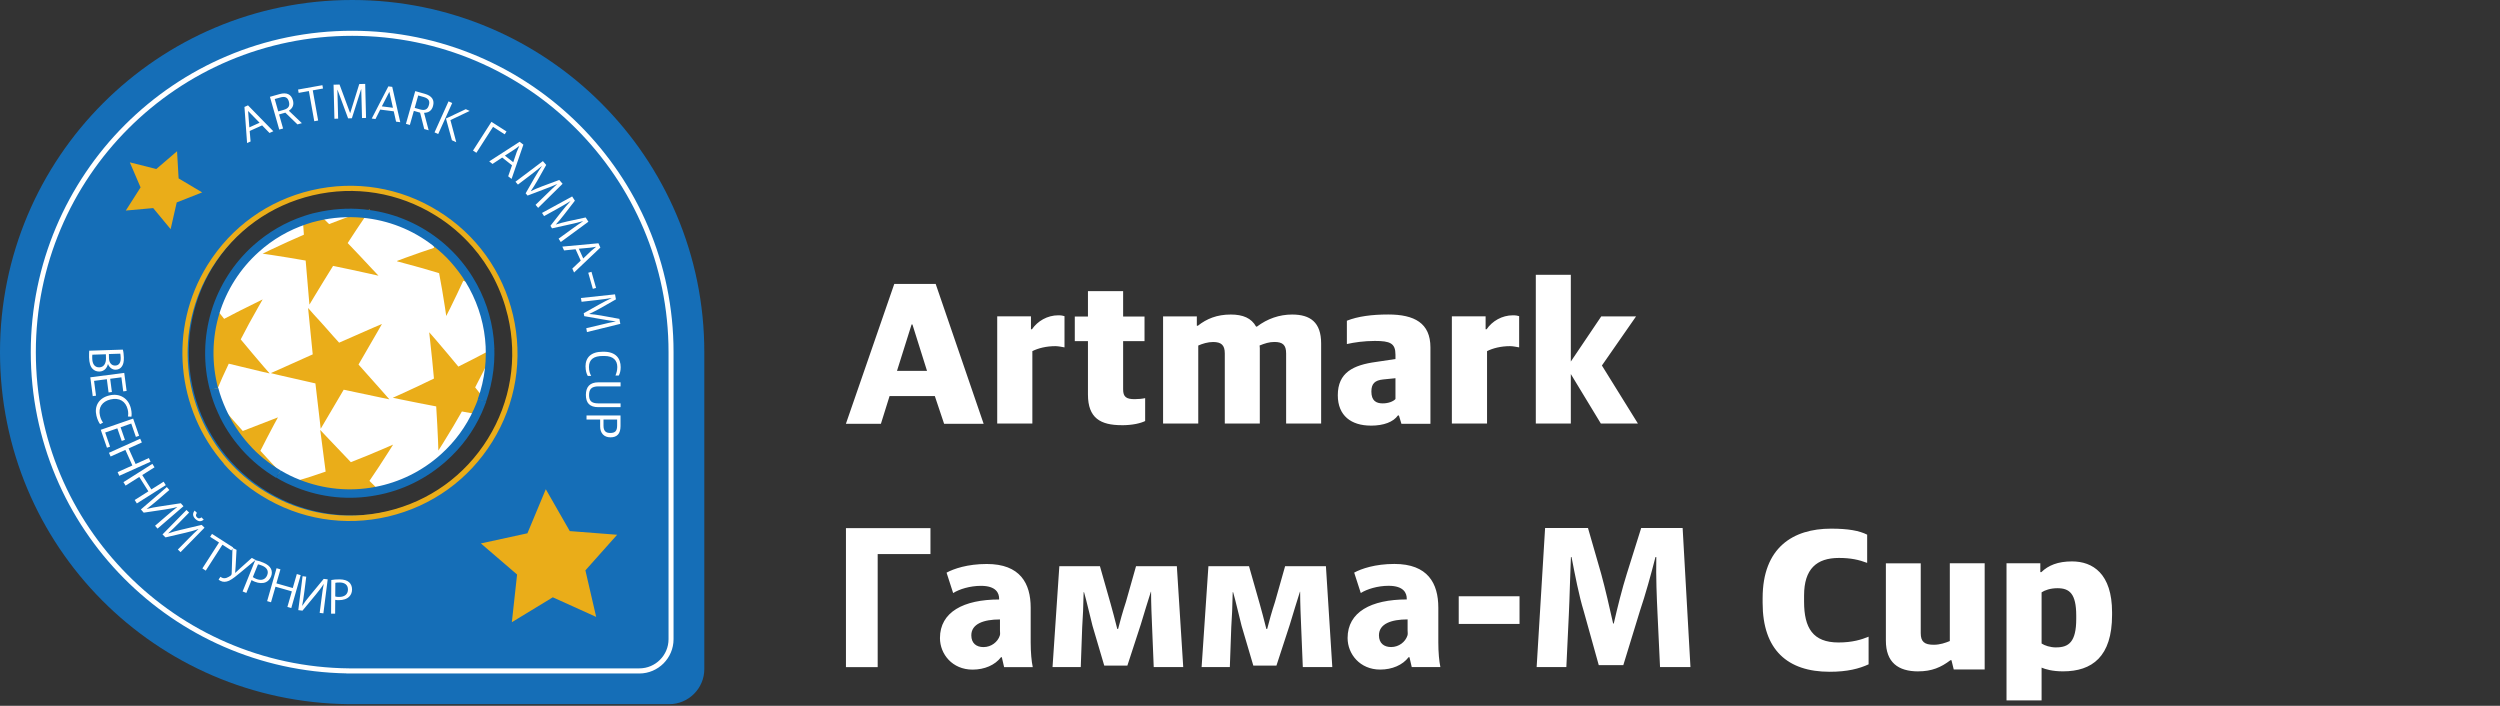 <?xml version="1.0" encoding="UTF-8"?> <svg xmlns="http://www.w3.org/2000/svg" width="464" height="131" viewBox="0 0 464 131" fill="none"><rect x="0" y="0" width="464" height="131" fill="#333333" stroke="none"/><g clip-path="url(#clip0_359_5532)"><path d="M65.36 95.66C48.62 95.66 35.05 82.08 35.05 65.35C35.05 48.62 48.62 35.06 65.36 35.06C82.1 35.06 95.66 48.62 95.66 65.35C95.66 82.08 82.11 95.66 65.36 95.66ZM65.36 0C29.26 0 0 29.26 0 65.35C0 101.44 28.93 130.32 64.73 130.69H124.22C127.79 130.69 130.72 127.77 130.72 124.19V65.34C130.72 29.26 101.46 0 65.36 0Z" fill="#156EB7"></path><path d="M87.629 45.74C85.679 43.51 83.379 41.55 80.789 39.96C73.939 35.72 65.869 34.41 58.039 36.25C50.209 38.09 43.569 42.86 39.329 49.71C32.199 61.21 33.789 75.72 42.269 85.41C44.199 87.62 46.479 89.56 49.089 91.17C55.939 95.41 64.009 96.72 71.839 94.88C79.669 93.04 86.309 88.27 90.549 81.42C94.789 74.57 96.099 66.5 94.259 58.67C93.109 53.8 90.839 49.4 87.639 45.74M41.549 86.05C32.789 76.03 31.139 61.07 38.509 49.19C42.889 42.13 49.739 37.21 57.839 35.31C65.919 33.42 74.269 34.77 81.329 39.16C88.399 43.54 93.309 50.39 95.219 58.49C97.109 66.57 95.759 74.92 91.369 81.98C86.989 89.04 80.139 93.95 72.039 95.87C63.959 97.76 55.609 96.41 48.549 92.02C45.849 90.36 43.519 88.35 41.519 86.07L41.539 86.05H41.549Z" fill="#EAAD19"></path><path d="M82.1 85.16C92.93 75.68 94.04 59.22 84.56 48.38C75.08 37.55 58.62 36.45 47.78 45.92C36.95 55.4 35.84 71.86 45.32 82.7C54.8 93.53 71.26 94.64 82.1 85.16Z" fill="white"></path><path d="M48.56 68.36C46.34 67.81 44.21 67.32 42.17 66.78C41.27 68.64 40.44 70.44 39.73 72.19C38.5 67.51 38.61 62.57 40 57.96C40.49 58.57 40.96 59.2 41.47 59.83C43.37 58.83 45.36 57.79 47.46 56.78C46.26 58.86 45.15 60.96 44.06 63.03C45.51 64.78 47 66.59 48.56 68.37" fill="#EAAD19"></path><path d="M47.68 83.7C49 85.16 50.32 86.57 51.64 87.98C49.41 86.66 47.31 84.97 45.5 82.95C43.67 80.91 42.23 78.64 41.15 76.27C42.4 77.7 43.63 79.15 44.91 80.56C46.59 79.92 48.45 79.21 50.45 78.41C49.44 80.29 48.53 82.04 47.71 83.66L47.69 83.68L47.68 83.7Z" fill="#EAAD19"></path><path d="M67.919 89.36C68.539 89.98 69.139 90.57 69.739 91.16C64.909 92.07 59.879 91.58 55.279 89.73C57.099 89.21 59.069 88.57 61.059 87.86C60.779 85.79 60.479 83.6 60.189 81.33C61.819 83.05 63.429 84.75 65.019 86.38C67.199 85.55 69.419 84.64 71.609 83.68C70.349 85.65 69.119 87.51 67.919 89.31V89.35V89.36Z" fill="#EAAD19"></path><path d="M87.091 51.85C86.641 51.71 86.16 51.54 85.71 51.4C84.96 53.1 84.081 54.94 83.111 56.86C82.751 54.56 82.371 52.33 81.96 50.2C79.88 49.58 77.71 48.94 75.481 48.33C77.52 47.58 79.421 46.91 81.201 46.35C81.121 45.88 81.001 45.41 80.9 44.96C82.141 45.9 83.281 46.98 84.331 48.17C85.38 49.37 86.29 50.55 87.091 51.84" fill="#EAAD19"></path><path d="M89.47 74.32C89.23 74.99 88.96 75.63 88.67 76.3C87.62 76.1 86.55 75.92 85.42 75.71C84.27 77.75 83.05 79.82 81.81 81.81C81.71 79.62 81.6 77.31 81.43 74.98C79.23 74.54 76.94 74.1 74.58 73.64C76.79 72.62 79 71.59 81.1 70.59C80.88 68.21 80.65 65.76 80.37 63.36C81.95 65.17 83.44 66.97 84.89 68.72C86.88 67.73 88.78 66.77 90.54 65.81C89.63 67.8 88.61 69.86 87.5 71.9C88.17 72.72 88.8 73.53 89.46 74.33" fill="#EAAD19"></path><path d="M65.919 67.66C67.559 69.54 69.229 71.35 70.849 73.16C68.449 72.65 66.009 72.13 63.599 71.64C62.349 73.77 61.129 75.87 59.939 77.87C59.659 75.51 59.379 73.1 59.099 70.66C56.679 70.12 54.309 69.59 52.029 69.06C54.169 68.1 56.379 67.12 58.609 66.12C58.359 63.65 58.099 61.18 57.869 58.74C59.469 60.57 61.159 62.41 62.799 64.24C65.079 63.24 67.379 62.23 69.609 61.23C68.359 63.36 67.109 65.53 65.889 67.68H65.929L65.919 67.66Z" fill="#EAAD19"></path><path d="M68.701 50.29C66.331 49.76 63.981 49.25 61.601 48.75C60.341 50.72 59.121 52.78 57.851 54.88C57.631 52.5 57.461 50.17 57.281 47.93C54.971 47.51 52.691 47.14 50.551 46.82C52.651 45.81 54.811 44.83 57.001 43.91C56.911 42.87 56.851 41.8 56.791 40.83C57.491 40.59 58.231 40.4 58.951 40.22C59.611 40.88 60.321 41.59 61.021 42.26C63.181 41.41 65.331 40.6 67.431 39.93C66.301 41.58 65.121 43.36 63.921 45.24C65.511 46.87 67.121 48.57 68.751 50.34L68.711 50.29H68.701Z" fill="#EAAD19"></path><path d="M58.571 60.26C58.751 62.17 58.951 64.11 59.161 66.04L59.201 66.42L58.841 66.57C57.091 67.36 55.381 68.11 53.691 68.88C55.501 69.29 57.371 69.72 59.221 70.13L59.591 70.22L59.631 70.6C59.831 72.58 60.081 74.52 60.271 76.25C61.191 74.65 62.141 73.04 63.141 71.38L63.341 71.04L63.711 71.13C65.301 71.48 67.281 71.9 69.401 72.33C68.971 71.84 68.521 71.32 68.091 70.83C67.271 69.89 66.401 68.95 65.561 68.03L65.311 67.75L65.511 67.41C66.481 65.73 67.481 64.03 68.431 62.37C66.751 63.1 64.971 63.91 63.081 64.73L62.721 64.88L62.471 64.6C61.651 63.66 60.801 62.74 60.001 61.83C59.551 61.31 59.101 60.8 58.651 60.28L58.591 60.25L58.571 60.26ZM50.391 69.19L51.821 68.56C53.851 67.66 55.921 66.71 58.041 65.77C57.801 63.41 57.581 61.08 57.341 58.76L57.181 57.16L58.251 58.38C59.071 59.27 59.921 60.19 60.721 61.11C61.441 61.93 62.181 62.78 62.941 63.6C65.241 62.58 67.421 61.62 69.411 60.76L70.891 60.13L70.091 61.53C68.921 63.55 67.741 65.61 66.541 67.66C67.281 68.5 68.041 69.37 68.801 70.2C69.601 71.11 70.421 72.01 71.201 72.9L72.271 74.12L70.701 73.79C68.221 73.27 65.761 72.73 63.791 72.33C62.621 74.35 61.451 76.33 60.321 78.22L59.521 79.58L59.341 78C59.101 75.97 58.821 73.61 58.541 71.16C56.251 70.63 53.991 70.13 51.821 69.63L50.301 69.26L50.391 69.18V69.19Z" fill="#EAAD19"></path><path d="M73.73 48.41L75.29 47.83C77.169 47.14 78.959 46.53 80.559 46C80.489 45.69 80.449 45.4 80.349 45.1L81.379 44.86C81.479 45.31 81.579 45.8 81.68 46.25L81.76 46.72L81.309 46.87C80.019 47.29 78.639 47.75 77.199 48.27C78.849 48.73 80.499 49.2 82.099 49.7L82.4 49.81L82.469 50.12C82.799 51.78 83.069 53.45 83.349 55.15C84.019 53.78 84.639 52.45 85.199 51.21L85.409 50.78L86.359 51.11C86.659 51.22 86.939 51.3 87.249 51.41L86.9 52.42C86.6 52.31 86.32 52.23 86.01 52.12L85.989 52.1C85.259 53.69 84.439 55.4 83.579 57.15L82.82 58.65L82.579 57C82.26 54.88 81.889 52.76 81.499 50.7C79.51 50.08 77.43 49.5 75.32 48.94L73.689 48.5L73.739 48.41H73.73Z" fill="#EAAD19"></path><path d="M55.419 90.27L55.109 89.25C56.729 88.78 58.539 88.2 60.439 87.53C60.159 85.41 59.899 83.41 59.649 81.42L59.429 79.79L60.539 80.97C62.229 82.76 63.739 84.34 65.119 85.78C67.229 84.97 69.319 84.09 71.369 83.21L72.959 82.52L72.039 83.98C70.859 85.84 69.699 87.6 68.569 89.25C69.089 89.75 69.579 90.27 70.079 90.74L69.339 91.51C68.739 90.92 68.139 90.33 67.519 89.71L67.229 89.38L67.449 89.02C68.329 87.71 69.269 86.31 70.229 84.85C68.569 85.56 66.889 86.24 65.209 86.88L64.869 87.01L64.639 86.75C63.479 85.57 62.239 84.29 60.919 82.88C61.119 84.48 61.319 86.09 61.559 87.78L61.619 88.23L61.209 88.38C59.129 89.12 57.189 89.75 55.429 90.25H55.389L55.419 90.27Z" fill="#EAAD19"></path><path d="M43.5 79.82C42.47 78.65 41.57 77.61 40.75 76.68L41.55 75.98C42.6 77.18 43.68 78.46 45.06 79.99C46.51 79.42 48.17 78.8 50.23 77.99L51.59 77.46L50.89 78.74C49.96 80.47 49.12 82.11 48.33 83.67C49.67 85.15 50.88 86.45 52.04 87.67L51.24 88.37L51.26 88.39C50.04 87.09 48.72 85.68 47.31 84.1L47.06 83.82L47.24 83.5C47.88 82.24 48.56 80.89 49.3 79.51C47.67 80.15 46.33 80.66 45.13 81.13L44.79 81.26L44.54 80.98C44.19 80.58 43.86 80.21 43.53 79.83L43.51 79.81L43.5 79.82Z" fill="#EAAD19"></path><path d="M39.2 72.2V72.11L39.279 72.05C39.95 70.35 40.77 68.55 41.7 66.62L41.9 66.24L42.309 66.33C44.05 66.76 45.639 67.15 47.109 67.51C45.94 66.17 44.8 64.77 43.669 63.39L43.44 63.13L43.62 62.81C44.41 61.29 45.26 59.72 46.169 58.05C44.709 58.79 43.2 59.57 41.73 60.32L41.34 60.54L41.05 60.21C40.559 59.56 40.069 58.95 39.58 58.34L40.419 57.69C40.809 58.18 41.209 58.69 41.599 59.18C43.48 58.2 45.349 57.22 47.219 56.33L48.749 55.57L47.9 57.06C46.719 59.12 45.639 61.11 44.679 62.99C46.09 64.7 47.539 66.41 48.959 68.07L50.05 69.31L48.44 68.94C46.609 68.51 44.66 68.02 42.459 67.5C41.609 69.28 40.859 70.93 40.23 72.48L39.76 72.27H39.209L39.19 72.19L39.2 72.2Z" fill="#EAAD19"></path><path d="M81.36 83.57L81.3 81.84C81.21 79.85 81.11 77.7 80.96 75.43C78.78 75.02 76.62 74.59 74.51 74.16L72.9 73.83L74.38 73.16C76.43 72.24 78.51 71.25 80.54 70.26C80.34 67.95 80.1 65.64 79.85 63.41L79.66 61.67L80.81 62.98C82.33 64.76 83.78 66.47 85.07 68.04C86.85 67.14 88.64 66.25 90.33 65.34L91.73 64.62L91.08 66.06C90.25 67.9 89.26 69.85 88.19 71.9C88.78 72.62 89.35 73.37 89.92 74.07L89.12 74.77L89.08 74.72C88.45 73.91 87.8 73.11 87.12 72.29L86.89 72.03L87.07 71.71C87.91 70.11 88.7 68.55 89.41 67.05C88.01 67.77 86.59 68.52 85.13 69.22L84.76 69.42L84.47 69.09C83.43 67.81 82.28 66.45 81.05 65.04C81.24 66.86 81.44 68.71 81.61 70.56L81.65 70.94L81.33 71.1C79.66 71.89 77.97 72.71 76.29 73.48C78.03 73.82 79.8 74.18 81.55 74.52L81.94 74.59L81.96 74.99C82.08 76.79 82.19 78.47 82.26 80.11C83.2 78.54 84.1 77.01 84.95 75.52L85.15 75.18L85.54 75.25C86.65 75.48 87.72 75.66 88.79 75.84L88.59 76.89C87.65 76.72 86.71 76.54 85.73 76.37C84.68 78.24 83.51 80.18 82.29 82.15L81.37 83.61L81.35 83.59L81.36 83.57Z" fill="#EAAD19"></path><path d="M48.72 47.09L50.29 46.33C52.37 45.34 54.42 44.42 56.4 43.56C56.33 42.67 56.27 41.81 56.22 40.94V40.83L57.27 40.77L57.29 40.88C57.36 41.86 57.42 42.83 57.49 43.85L57.53 44.23L57.17 44.38C55.6 45.05 53.96 45.78 52.32 46.55C53.96 46.81 55.64 47.08 57.37 47.4L57.76 47.47L57.8 47.89C57.93 49.64 58.07 51.42 58.24 53.22C59.23 51.56 60.22 49.99 61.14 48.49L61.34 48.19L61.69 48.26C63.46 48.62 65.29 49.01 67.12 49.4C65.82 48.01 64.6 46.76 63.49 45.58L63.2 45.25L63.4 44.91C64.29 43.51 65.17 42.2 66.03 40.91C64.45 41.47 62.82 42.06 61.16 42.73L60.82 42.86L60.59 42.6C59.86 41.91 59.18 41.22 58.52 40.56L59.26 39.79C59.86 40.38 60.46 40.98 61.08 41.59C63.17 40.76 65.23 40.03 67.17 39.37L68.68 38.87L67.8 40.18C66.75 41.72 65.64 43.39 64.53 45.11C65.91 46.55 67.4 48.11 69.07 49.92L70.25 51.17L68.55 50.79C66.29 50.29 64.04 49.8 61.82 49.35C60.68 51.17 59.49 53.13 58.27 55.14L57.43 56.54L57.29 54.92C57.11 52.72 56.92 50.52 56.73 48.36C54.53 47.97 52.4 47.63 50.39 47.32L48.68 47.07H48.72V47.09Z" fill="#EAAD19"></path><path d="M51.26 88.69L52.08 87.31C53.21 87.98 54.36 88.55 55.57 89.02C60.02 90.8 64.88 91.28 69.6 90.38C74.12 89.53 78.35 87.45 81.8 84.35C84.45 81.99 86.52 79.14 87.95 75.95C88.21 75.35 88.5 74.73 88.72 74.03L90.23 74.57C89.96 75.3 89.7 75.95 89.41 76.61C87.88 80.02 85.67 83.03 82.85 85.54C79.18 88.83 74.7 91.05 69.87 91.92C64.86 92.87 59.7 92.37 54.97 90.46C53.7 89.95 52.44 89.36 51.25 88.62L51.27 88.69H51.26Z" fill="#156EB7"></path><path d="M38.96 72.4C37.69 67.59 37.79 62.53 39.23 57.75C40.65 53.07 43.36 48.84 47 45.57C49.77 43.1 52.95 41.24 56.45 40.08C57.13 39.86 57.87 39.62 58.68 39.46C61.57 38.79 64.53 38.57 67.43 38.85C72.52 39.32 77.34 41.24 81.36 44.35C82.62 45.32 83.81 46.44 84.92 47.66C85.97 48.86 86.94 50.12 87.74 51.45C92.07 58.43 92.94 66.87 90.19 74.61L88.68 74.07C91.29 66.78 90.43 58.83 86.38 52.27C85.6 51 84.69 49.81 83.72 48.71C82.72 47.56 81.57 46.53 80.37 45.59C76.59 42.64 72.05 40.86 67.26 40.41C64.52 40.16 61.74 40.35 59.03 40.99C58.27 41.16 57.57 41.36 56.94 41.58C53.64 42.68 50.63 44.41 48.04 46.75C44.58 49.85 42.07 53.8 40.71 58.21C39.35 62.71 39.27 67.46 40.47 72L38.92 72.4H38.96Z" fill="#156EB7"></path><path d="M44.711 83.24C42.971 81.25 41.521 79.03 40.451 76.61C39.831 75.24 39.331 73.86 38.961 72.4L40.511 72C40.861 73.35 41.351 74.66 41.931 75.94C42.991 78.29 44.411 80.48 46.141 82.41C47.861 84.38 49.901 86 52.091 87.32L51.271 88.7C48.931 87.31 46.791 85.57 44.941 83.51C44.881 83.44 44.801 83.35 44.731 83.28L44.711 83.26V83.24Z" fill="#156EB7"></path><path d="M32.86 28.07L33.15 33.11L37.52 35.71L32.8 37.57L31.67 42.53L28.43 38.62L23.35 39.08L26.09 34.78L24.09 30.13L29.01 31.37L32.86 28.07Z" fill="#EAAD19"></path><path d="M114.54 99.25L105.75 98.57L101.3 90.8L97.89 98.98L89.25 100.86L95.97 106.63L95 115.48L102.6 110.86L110.65 114.5L108.65 105.86L114.54 99.25Z" fill="#EAAD19"></path><path d="M23.181 23.18C33.981 12.38 48.891 5.71 65.361 5.71C81.831 5.71 96.741 12.39 107.541 23.18C118.331 33.97 125.011 48.88 125.011 65.35V118.64C125.011 120.39 124.301 121.97 123.151 123.13C122.001 124.28 120.411 125 118.661 125H64.321V124.98C48.151 124.69 33.561 117.98 22.971 107.3C12.301 96.53 5.711 81.71 5.711 65.35C5.711 48.99 12.391 33.97 23.181 23.18ZM65.361 6.65C49.151 6.65 34.471 13.22 23.841 23.84C13.221 34.46 6.651 49.14 6.651 65.35C6.651 81.56 13.141 96.04 23.641 106.64C34.161 117.26 48.711 123.89 64.801 124.05H65.211H118.671C120.161 124.05 121.511 123.44 122.491 122.46C123.471 121.48 124.081 120.13 124.081 118.64V65.35C124.081 49.14 117.511 34.47 106.881 23.84C96.261 13.22 81.581 6.65 65.371 6.65H65.361Z" fill="white"></path><path d="M297.126 78.612H304L297.314 67.838L303.656 58.718H297.196L291.544 67.102V51H285.046V78.612H291.544V69.421L297.118 78.612H297.126ZM269.466 78.612H275.995V65.17C277.068 64.632 278.555 64.244 280.27 64.244C280.802 64.244 281.53 64.402 281.953 64.474V58.679C281.726 58.6 281.342 58.52 280.81 58.52C278.751 58.52 276.95 59.605 275.917 61.109H275.729V58.711H269.466V78.604V78.612ZM254.41 79C256.853 79 258.614 78.303 259.452 77.108H259.64L260.102 78.652H265.488V64.474C265.488 59.953 262.506 58.37 257.659 58.37C254.606 58.37 252.007 58.718 249.979 59.526V63.856C251.318 63.547 253.189 63.278 255.177 63.278C258.004 63.278 258.998 63.706 258.998 65.827V66.635L255.405 67.173C251.161 67.751 248.296 69.144 248.296 73.356C248.296 77.179 250.817 78.992 254.41 78.992V79ZM256.626 74.868C255.405 74.868 254.528 74.369 254.528 72.667C254.528 71.202 255.177 70.585 256.704 70.427L258.998 70.197V74.06C258.575 74.527 257.659 74.868 256.626 74.868ZM215.867 78.612H222.397V64.133C223.164 63.785 224.19 63.476 225.145 63.476C226.672 63.476 227.321 64.054 227.321 65.598V78.612H233.82V64.592C233.82 64.474 233.78 64.323 233.78 64.125C234.736 63.737 235.573 63.468 236.528 63.468C238.094 63.468 238.705 64.046 238.705 65.59V78.604H245.203V63.745C245.203 59.803 243.175 58.378 239.817 58.378C237.444 58.378 235.229 59.154 233.287 60.618H233.131C232.254 59.035 230.688 58.378 228.433 58.378C225.873 58.378 223.963 59.154 222.319 60.46H222.131V58.718H215.867V78.612ZM208.187 78.921C210.285 78.921 211.741 78.533 212.54 78.145V73.894C212.008 74.013 211.279 74.084 210.59 74.084C209.025 74.084 208.453 73.656 208.453 72.271V63.31H212.423V58.75H208.453V54.04H201.924V58.75H199.481V63.31H201.924V73.237C201.924 77.599 204.257 78.913 208.187 78.913V78.921ZM185.075 78.612H191.605V65.17C192.677 64.632 194.165 64.244 195.887 64.244C196.42 64.244 197.148 64.402 197.571 64.474V58.679C197.344 58.6 196.96 58.52 196.428 58.52C194.369 58.52 192.568 59.605 191.534 61.109H191.346V58.711H185.083V78.604L185.075 78.612ZM157 78.652H163.498L165.103 73.514H173.504L175.226 78.652H182.562L173.66 52.694H165.98L157 78.652ZM169.19 60.222H169.347L172.055 68.835H166.481L169.19 60.222Z" fill="white"></path><path d="M372.409 130H378.919V123.912C379.648 124.218 380.911 124.603 382.895 124.603C388.291 124.603 392 121.888 392 114.114V113.651C392 106.457 388.4 104.198 384.573 104.198C381.93 104.198 380.174 104.927 378.872 106.19H378.683V104.543H372.409V130ZM381.632 120.162C380.519 120.162 379.491 119.817 378.919 119.433V109.94C379.491 109.556 380.526 109.171 381.868 109.171C384.087 109.171 385.35 110.168 385.35 114.263V114.875C385.35 119.127 383.969 120.154 381.64 120.154L381.632 120.162ZM356.034 124.603C358.52 124.603 360.246 123.873 362.003 122.532H362.191L362.614 124.257H368.355V104.543H361.885V118.978C361.046 119.323 360.05 119.668 358.897 119.668C357.172 119.668 356.489 119.095 356.489 117.526V104.551H350.019V118.907C350.019 122.924 352.278 124.61 356.027 124.61L356.034 124.603ZM339.581 124.681C342.875 124.681 345.055 124.108 346.812 123.3V118.17C345.51 118.703 343.824 119.244 341.228 119.244C336.483 119.244 334.836 116.561 334.836 111.666V110.521C334.836 105.586 337.173 103.554 341.306 103.554C343.526 103.554 345.016 103.899 346.545 104.472V99.232C345.094 98.502 343.063 98.118 339.847 98.118C332.766 98.118 327.143 101.64 327.143 111.015V111.894C327.143 120.625 331.77 124.681 339.581 124.681ZM308.085 123.802H313.748L312.297 98H304.603L301.96 106.418C301.043 109.328 300.204 112.733 299.514 115.722H299.396C298.706 112.662 297.976 109.407 297.177 106.496L294.73 98H286.77L285.201 123.802H290.714L291.177 114.043C291.334 110.827 291.404 106.92 291.561 103.397H291.679C292.33 106.763 293.059 110.552 293.938 113.423L296.73 123.449H301.286L304.384 113.345C305.38 110.395 306.415 106.684 307.254 103.39H307.411C307.333 107.218 307.489 110.819 307.638 113.957L308.101 123.795L308.085 123.802ZM270.74 115.8H282.025V110.67H270.74V115.8ZM266.952 112.78C266.952 108.261 264.999 104.668 258.803 104.668C255.243 104.668 252.678 105.547 251.337 106.277L252.561 110.066C253.706 109.336 255.698 108.724 257.729 108.724C260.56 108.724 261.093 110.105 261.093 111.101V111.258C254.474 111.258 250.114 113.596 250.114 118.413C250.114 121.402 252.412 124.273 256.16 124.273C258.38 124.273 260.333 123.434 261.438 121.975H261.595L262.019 123.81H267.336C267.108 122.735 266.952 121.096 266.952 119.213V112.78ZM261.25 116.993C261.25 117.417 261.329 117.644 261.211 117.989C260.827 119.135 259.642 120.092 258.192 120.092C256.89 120.092 255.933 119.401 255.933 117.911C255.933 115.769 258.231 114.961 261.25 114.961V116.993ZM223.018 123.81H228.257L228.523 116.42C228.641 114.851 228.751 112.247 228.79 109.909H228.869C229.363 111.635 229.943 114.231 230.437 116.146L232.617 123.536H236.907L239.393 115.918C240.271 112.929 240.507 112.317 241.267 109.83H241.307C241.307 111.972 241.424 114.734 241.495 116.342L241.801 123.81H247.275L246.091 105.092H238.515L236.64 111.713C236.068 113.439 235.495 115.502 235.19 116.726H235.033C234.609 115.039 234.115 113.165 233.809 112.098L231.817 105.092H224.281L223.018 123.81ZM195.35 123.81H200.589L200.855 116.42C200.973 114.851 201.083 112.247 201.122 109.909H201.2C201.694 111.635 202.275 114.231 202.769 116.146L204.949 123.536H209.239L211.725 115.918C212.603 112.929 212.838 112.317 213.599 109.83H213.638C213.638 111.972 213.756 114.734 213.827 116.342L214.132 123.81H219.607L218.422 105.092H210.846L208.972 111.713C208.4 113.439 207.827 115.502 207.521 116.726H207.364C206.941 115.039 206.447 113.165 206.141 112.098L204.149 105.092H196.612L195.35 123.81ZM191.295 112.788C191.295 108.269 189.342 104.676 183.147 104.676C179.586 104.676 177.022 105.555 175.681 106.284L176.904 110.074C178.049 109.344 180.041 108.732 182.072 108.732C184.904 108.732 185.437 110.113 185.437 111.109V111.266C178.818 111.266 174.457 113.604 174.457 118.421C174.457 121.41 176.755 124.281 180.504 124.281C182.723 124.281 184.676 123.442 185.782 121.982H185.939L186.362 123.818H191.679C191.452 122.743 191.295 121.104 191.295 119.221V112.788ZM185.594 117.001C185.594 117.424 185.672 117.652 185.554 117.997C185.17 119.142 183.986 120.1 182.535 120.1C181.233 120.1 180.276 119.409 180.276 117.919C180.276 115.777 182.574 114.969 185.594 114.969V117.001ZM157.008 98.016V123.818H162.898V102.84H172.693V98.016H157H157.008Z" fill="white"></path><path d="M112.009 77.86H114.539V78.98C114.539 80.01 114.149 80.36 113.259 80.36C112.409 80.36 112.009 79.97 112.009 78.99V77.85V77.86ZM108.859 77.11V77.86H111.389V79.15C111.389 80.36 112.069 81.17 113.309 81.17C114.549 81.17 115.169 80.48 115.169 79.06V77.11H108.849H108.859ZM108.739 73.29C108.739 74.8 109.449 75.57 111.059 75.57H115.179V74.87H111.089C109.729 74.87 109.329 74.36 109.329 73.32C109.329 72.28 109.739 71.71 111.079 71.71H115.179V70.96H111.049C109.479 70.96 108.739 71.81 108.739 73.3V73.29ZM108.679 68.03C108.679 68.77 108.849 69.35 109.089 69.77H109.719C109.519 69.37 109.309 68.9 109.309 68.12C109.309 66.67 110.249 66.07 111.869 66.07H112.179C113.859 66.07 114.569 66.92 114.569 68.11C114.569 68.73 114.429 69.2 114.229 69.7H114.849C115.059 69.31 115.199 68.82 115.199 68.15C115.199 66.54 114.309 65.28 112.049 65.28H111.859C109.719 65.28 108.669 66.33 108.669 68.03H108.679ZM108.809 60.91L108.939 61.63L115.129 60.11L114.959 59.18L111.599 58.57C110.749 58.42 110.029 58.32 109.389 58.28V58.25C109.989 57.97 110.639 57.64 111.369 57.24L114.319 55.56L114.149 54.63L107.819 55.31L107.939 56.01L110.689 55.7C111.659 55.59 112.719 55.44 113.489 55.32V55.35C112.789 55.66 112.039 56.05 111.199 56.52L108.339 58.13L108.439 58.68L111.759 59.26C112.689 59.44 113.509 59.55 114.269 59.64V59.66C113.519 59.79 112.439 60.05 111.579 60.26L108.829 60.91H108.809ZM109.179 50.62L110.029 53.61L110.629 53.44L109.779 50.45L109.179 50.62ZM107.439 46.16L109.439 45.98C109.849 45.94 110.239 45.87 110.609 45.8V45.83C110.319 46.06 110.029 46.3 109.689 46.59L108.249 47.97L107.429 46.16H107.439ZM107.789 48.36L106.219 49.85L106.549 50.58L111.429 45.95L111.069 45.15L104.369 45.77L104.689 46.48L106.829 46.26L107.779 48.36H107.789ZM103.679 44.3L104.079 44.92L109.209 41.15L108.699 40.36L105.359 41.08C104.519 41.27 103.809 41.46 103.199 41.66L103.179 41.64C103.639 41.15 104.109 40.6 104.619 39.94L106.699 37.25L106.189 36.46L100.599 39.52L100.979 40.11L103.399 38.77C104.249 38.3 105.179 37.75 105.839 37.35L105.859 37.37C105.329 37.92 104.789 38.57 104.179 39.33L102.159 41.91L102.459 42.38L105.749 41.65C106.679 41.46 107.479 41.24 108.209 41.04V41.06C107.579 41.47 106.679 42.13 105.959 42.64L103.669 44.3H103.679ZM99.399 38.02L99.879 38.58L104.419 34.11L103.799 33.4L100.599 34.59C99.799 34.9 99.119 35.18 98.549 35.47L98.529 35.45C98.909 34.9 99.299 34.28 99.709 33.57L101.379 30.61L100.759 29.9L95.669 33.73L96.129 34.26L98.329 32.59C99.109 32 99.939 31.33 100.549 30.83L100.569 30.85C100.119 31.47 99.679 32.19 99.189 33.03L97.559 35.88L97.919 36.3L101.069 35.1C101.959 34.78 102.729 34.45 103.419 34.15H103.429C102.849 34.66 102.059 35.44 101.419 36.06L99.389 38.03L99.399 38.02ZM93.699 28.89L95.389 27.8C95.729 27.58 96.039 27.33 96.349 27.1L96.369 27.12C96.209 27.46 96.059 27.81 95.899 28.22L95.259 30.11L93.699 28.88V28.89ZM95.029 30.68L94.319 32.72L94.949 33.21L97.139 26.85L96.449 26.31L90.799 29.95L91.409 30.43L93.209 29.24L95.019 30.67L95.029 30.68ZM91.219 22.6L87.789 27.95L88.419 28.36L91.509 23.54L93.669 24.93L94.009 24.4L91.209 22.61L91.219 22.6ZM80.649 24.57L81.329 24.88L83.929 19.12L83.249 18.81L80.649 24.57ZM83.879 26.03L84.679 26.39L83.599 22.29L87.179 20.59L86.449 20.26L82.769 22L83.879 26.04V26.03ZM76.969 20.02L77.619 17.72L78.619 18C79.549 18.27 79.819 18.72 79.609 19.48C79.389 20.27 78.929 20.58 77.969 20.31L76.959 20.02H76.969ZM75.349 22.99L76.069 23.19L76.809 20.58L77.969 20.91L78.739 23.95L79.559 24.18L78.719 20.99V20.94C79.549 20.92 80.129 20.55 80.369 19.68C80.679 18.58 80.179 17.79 78.839 17.41L77.069 16.91L75.339 22.99H75.349ZM72.249 17.05H72.269L72.929 20L70.869 19.74L72.259 17.05H72.249ZM68.979 22L69.689 22.09L70.569 20.34L73.079 20.66L73.509 22.58L74.289 22.68L72.799 16.12L72.079 16.03L68.989 22.01L68.979 22ZM62.059 22.04L62.759 22.02L62.619 16.68H62.649L64.609 21.97L65.309 21.95L67.019 16.57H67.049L67.189 21.91L67.939 21.89L67.779 15.57L66.679 15.6L64.999 20.98H64.979L63.019 15.69L61.909 15.72L62.069 22.04H62.059ZM58.329 22.5L59.049 22.37L58.049 16.77L59.949 16.43L59.839 15.81L55.319 16.62L55.429 17.24L57.329 16.9L58.329 22.5ZM51.639 20.68L50.989 18.38L51.989 18.1C52.919 17.83 53.389 18.08 53.609 18.83C53.829 19.62 53.609 20.12 52.649 20.39L51.639 20.68ZM51.819 24.05L52.539 23.85L51.799 21.24L52.959 20.91L55.209 23.09L56.029 22.86L53.639 20.58V20.53C54.309 20.08 54.609 19.47 54.359 18.6C54.049 17.5 53.209 17.09 51.869 17.47L50.099 17.97L51.829 24.05H51.819ZM46.049 20.62H46.069L48.179 22.78L46.279 23.64L46.049 20.62ZM45.859 26.55L46.509 26.26L46.339 24.31L48.649 23.27L50.019 24.68L50.729 24.36L46.029 19.55L45.369 19.85L45.859 26.56V26.55Z" fill="white"></path><path d="M62.24 108.17C62.39 108.13 62.66 108.11 63.04 108.11C63.96 108.11 64.58 108.54 64.58 109.41C64.58 110.3 63.95 110.8 62.93 110.79C62.65 110.79 62.41 110.78 62.22 110.7L62.24 108.17ZM61.45 113.9H62.2L62.22 111.33C62.42 111.38 62.64 111.39 62.9 111.39C63.71 111.39 64.4 111.17 64.84 110.71C65.16 110.38 65.34 109.94 65.34 109.38C65.34 108.82 65.13 108.37 64.8 108.07C64.43 107.73 63.83 107.54 63.04 107.53C62.4 107.53 61.89 107.57 61.49 107.65L61.45 113.91V113.9ZM56.16 106.93L55.36 113.24L56.14 113.34L58.61 110.36C59.14 109.71 59.66 109.06 60.05 108.42H60.08C59.92 109.2 59.82 109.94 59.69 110.97L59.33 113.75L60.02 113.84L60.82 107.53L60.08 107.44L57.54 110.52C56.97 111.21 56.5 111.82 56.11 112.43H56.08C56.24 111.59 56.37 110.78 56.49 109.79L56.84 107.03L56.14 106.94L56.16 106.93ZM51.33 105.46L49.58 111.57L50.3 111.78L51.13 108.89L54.17 109.76L53.34 112.65L54.06 112.86L55.81 106.75L55.09 106.54L54.34 109.14L51.3 108.27L52.05 105.67L51.33 105.46ZM47.87 104.74C48.02 104.76 48.29 104.84 48.64 104.98C49.5 105.33 49.92 105.94 49.59 106.76C49.25 107.59 48.49 107.82 47.55 107.44C47.29 107.33 47.07 107.24 46.93 107.1L47.88 104.75L47.87 104.74ZM45.02 109.77L45.72 110.05L46.69 107.66C46.86 107.78 47.06 107.87 47.3 107.97C48.05 108.27 48.78 108.31 49.35 108.05C49.77 107.86 50.09 107.52 50.31 106.99C50.52 106.48 50.49 105.97 50.29 105.57C50.07 105.11 49.59 104.72 48.86 104.42C48.27 104.18 47.78 104.03 47.38 103.96L45.03 109.77H45.02ZM43.15 101.66L43 106.44C42.99 106.6 42.96 106.7 42.84 106.81C42.42 107.11 41.76 107.53 41.15 107.2C41.04 107.14 40.96 107.09 40.92 107.05L40.57 107.56C40.64 107.64 40.74 107.72 40.93 107.81C41.4 108.06 41.93 108.04 42.52 107.78C43.19 107.45 43.99 106.79 44.68 106.21L47.43 103.92L46.73 103.55L44.53 105.52C44.19 105.83 43.91 106.09 43.66 106.33H43.64C43.67 105.93 43.71 105.52 43.73 105.13L43.9 102.05L43.16 101.66H43.15ZM37.56 105.5L38.19 105.91L41.28 101.1L42.94 102.16L43.29 101.62L39.35 99.09L39 99.63L40.65 100.69L37.56 105.5ZM36.12 94.78C35.74 95.24 35.71 95.78 36.25 96.31C36.82 96.87 37.35 96.84 37.81 96.44L37.39 96.02C37.16 96.2 36.88 96.34 36.56 96.02C36.24 95.7 36.39 95.42 36.55 95.19L36.13 94.77L36.12 94.78ZM34.61 94.65L30.16 99.19L30.72 99.74L34.49 98.86C35.31 98.66 36.11 98.46 36.81 98.18V98.21C36.24 98.73 35.71 99.25 34.98 99.99L33.01 101.99L33.51 102.48L37.96 97.94L37.43 97.42L33.54 98.34C32.67 98.54 31.93 98.75 31.25 98.99L31.23 98.97C31.86 98.4 32.45 97.83 33.15 97.12L35.1 95.13L34.6 94.64L34.61 94.65ZM30.96 90.4L26.15 94.55L26.67 95.15L30.5 94.58C31.33 94.45 32.15 94.31 32.87 94.1V94.13C32.25 94.6 31.68 95.08 30.9 95.75L28.78 97.58L29.24 98.11L34.05 93.96L33.56 93.4L29.61 94C28.73 94.13 27.97 94.27 27.27 94.46L27.25 94.44C27.93 93.93 28.56 93.41 29.32 92.76L31.43 90.94L30.97 90.41L30.96 90.4ZM28.28 86.09L22.91 89.49L23.31 90.13L25.85 88.52L27.54 91.19L25 92.8L25.4 93.44L30.77 90.04L30.37 89.4L28.09 90.84L26.4 88.17L28.68 86.73L28.28 86.09ZM26.02 81.43L20.22 84.04L20.53 84.73L23.27 83.5L24.57 86.39L21.83 87.62L22.14 88.31L27.94 85.7L27.63 85.01L25.17 86.12L23.87 83.23L26.33 82.12L26.02 81.43ZM23.19 81.64L22.38 79.3L24.36 78.61L25.22 81.09L25.82 80.88L24.71 77.69L18.7 79.77L19.85 83.1L20.43 82.9L19.52 80.28L21.78 79.5L22.59 81.84L23.18 81.64H23.19ZM19.13 78.43C18.9 78.14 18.67 77.66 18.56 77.17C18.19 75.63 18.96 74.51 20.5 74.14C22.16 73.74 23.34 74.49 23.7 75.99C23.83 76.51 23.82 76.97 23.74 77.3L24.39 77.34C24.44 77.13 24.48 76.59 24.3 75.82C23.84 73.9 22.21 72.93 20.3 73.39C18.25 73.88 17.48 75.46 17.9 77.17C18.08 77.91 18.37 78.47 18.58 78.73L19.13 78.43ZM20.77 72.76L20.45 70.3L22.53 70.03L22.87 72.64L23.5 72.56L23.06 69.21L16.76 70.03L17.21 73.52L17.82 73.44L17.46 70.69L19.83 70.38L20.15 72.84L20.77 72.76ZM19.65 65.74L19.67 66.45C19.7 67.36 19.33 68.15 18.44 68.18C17.48 68.21 17.14 67.41 17.12 66.54C17.12 66.23 17.1 66.01 17.14 65.83L19.65 65.75V65.74ZM22.33 65.65C22.35 65.78 22.39 66.01 22.4 66.39C22.43 67.24 22.14 67.83 21.38 67.85C20.74 67.87 20.25 67.37 20.23 66.49L20.21 65.71L22.34 65.64L22.33 65.65ZM16.56 65.08C16.54 65.35 16.52 65.78 16.53 66.32C16.56 67.34 16.77 68.05 17.19 68.46C17.5 68.78 17.92 68.97 18.46 68.96C19.43 68.93 19.9 68.18 20.02 67.58H20.05C20.31 68.24 20.86 68.64 21.48 68.62C21.98 68.6 22.33 68.4 22.57 68.08C22.88 67.69 23.01 67.16 22.99 66.34C22.97 65.79 22.91 65.25 22.8 64.89L16.56 65.09V65.08Z" fill="white"></path></g><defs><clipPath id="clip0_359_5532"><rect width="463.59" height="130.7" fill="white"></rect></clipPath></defs></svg> 